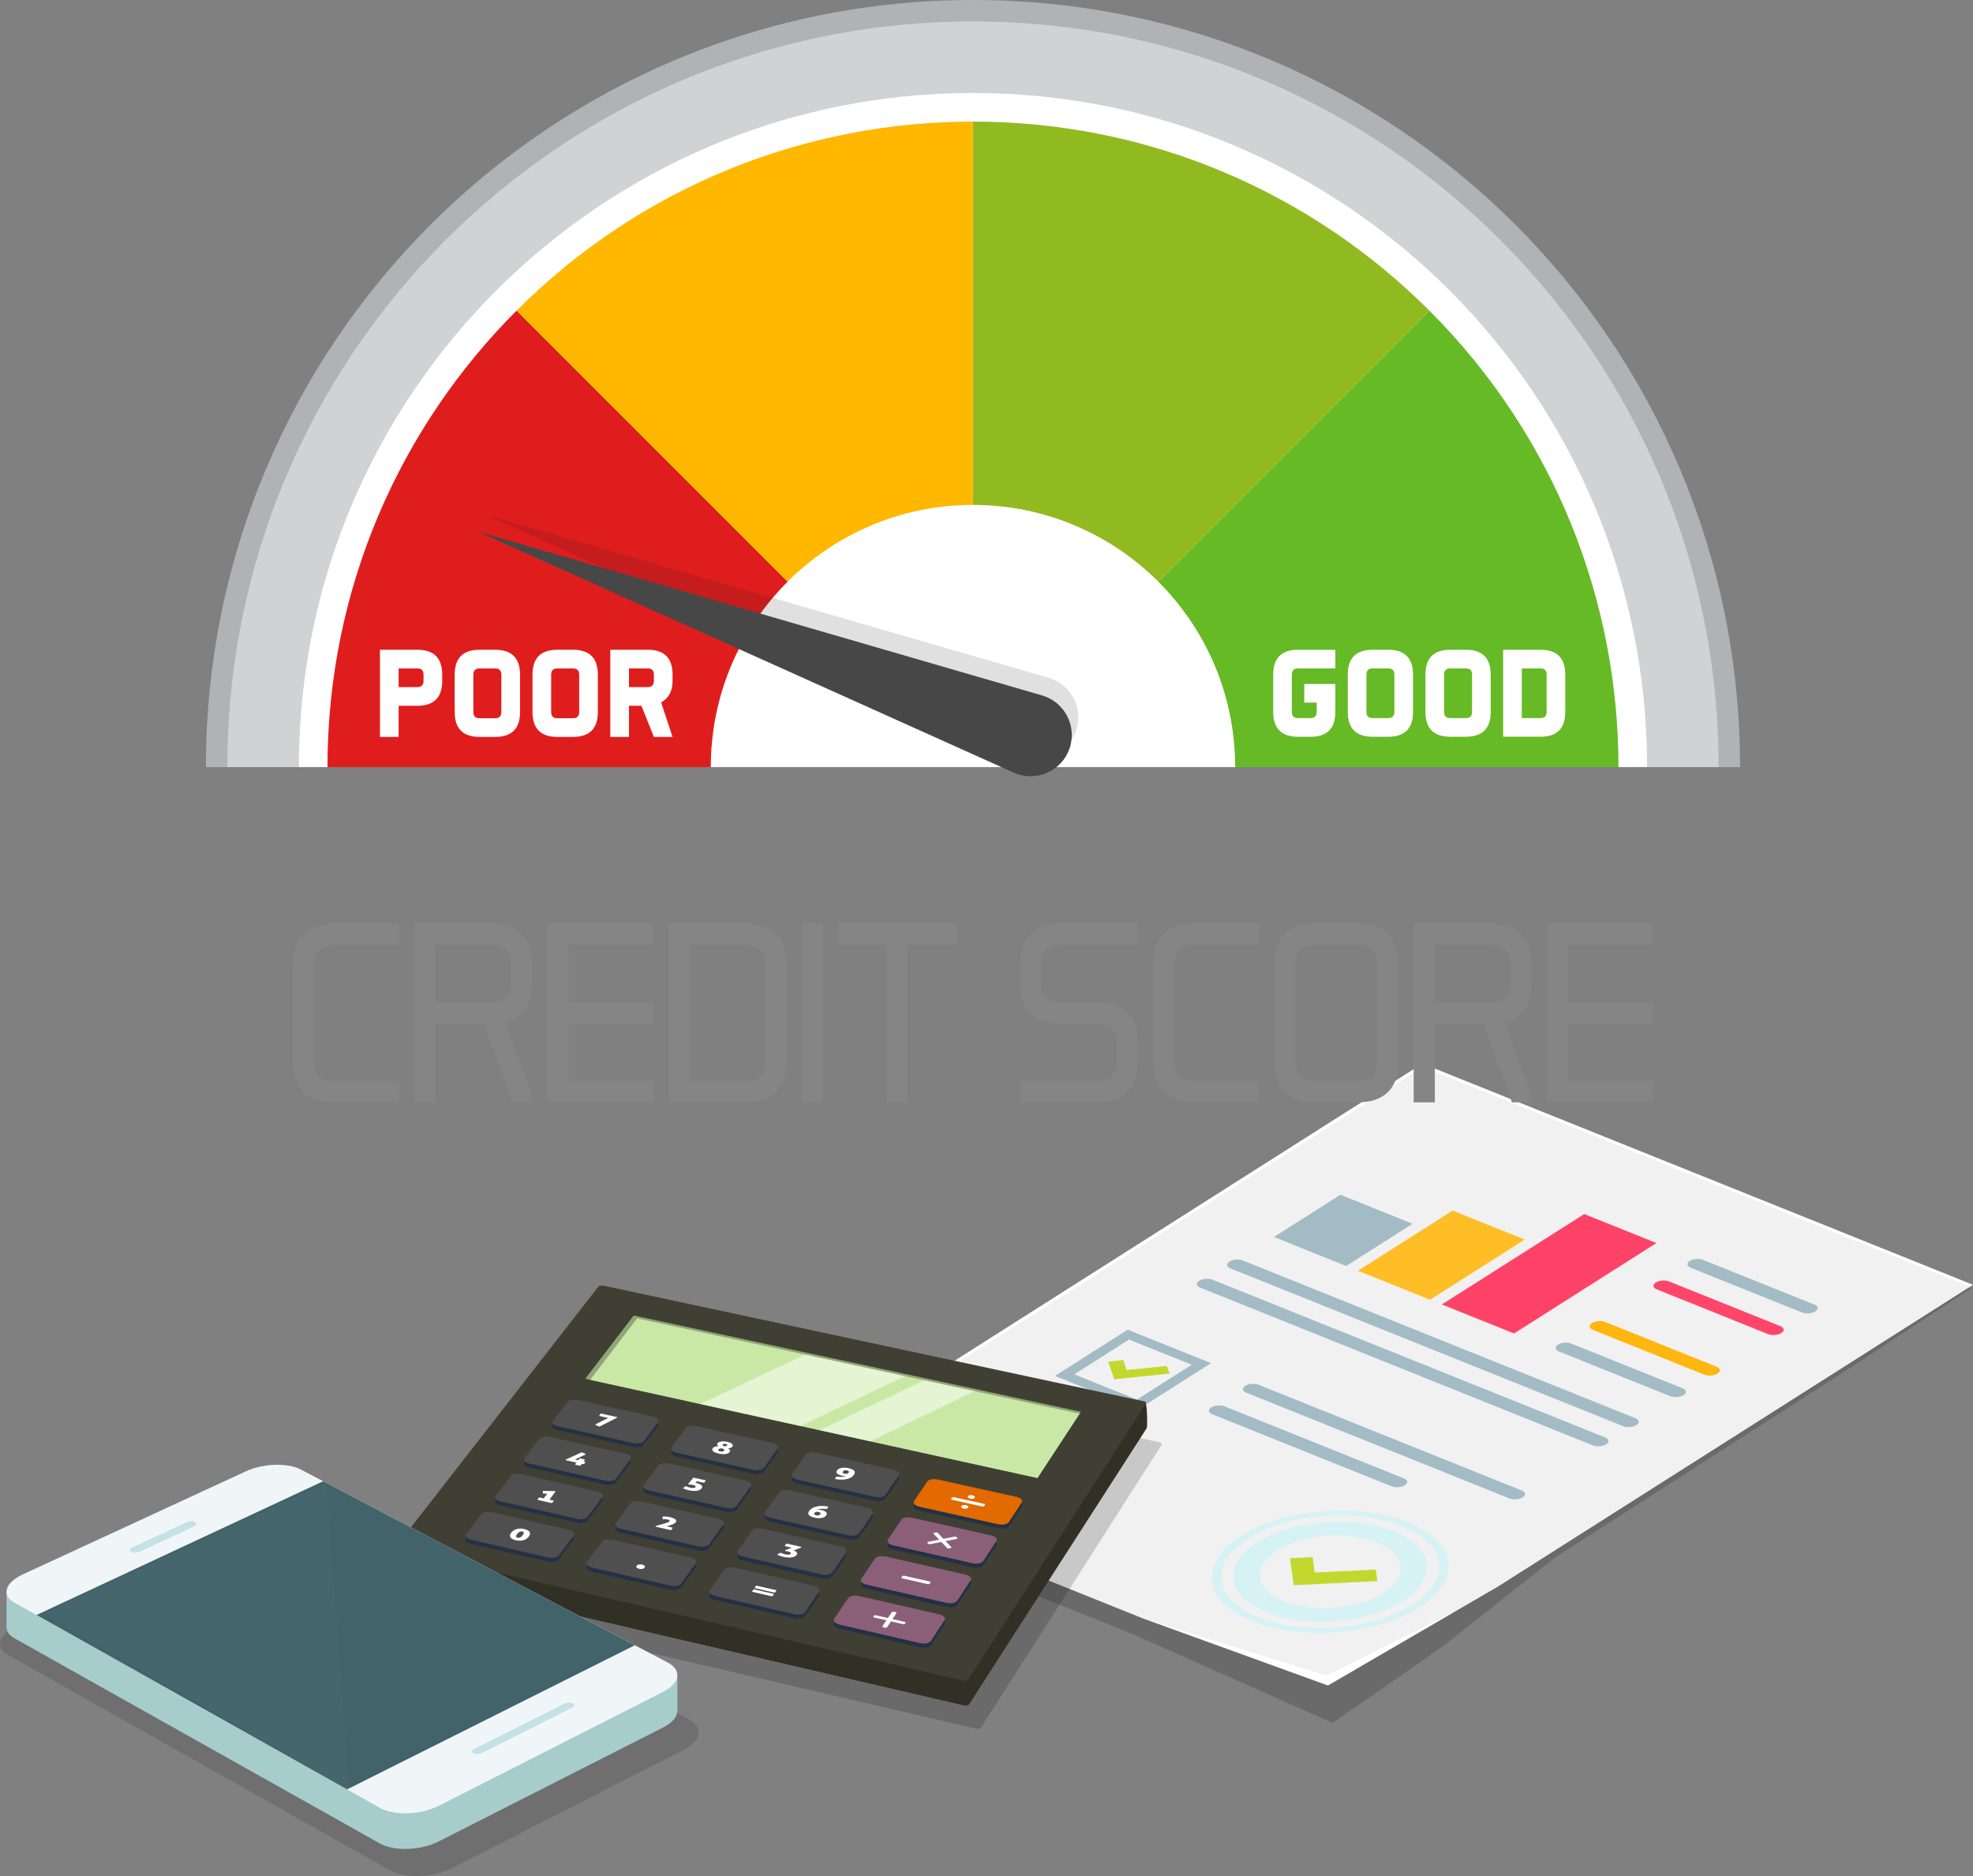 <?xml version="1.0" encoding="utf-8"?>
<!-- Generator: Adobe Illustrator 16.0.0, SVG Export Plug-In . SVG Version: 6.00 Build 0)  -->
<!DOCTYPE svg PUBLIC "-//W3C//DTD SVG 1.1//EN" "http://www.w3.org/Graphics/SVG/1.1/DTD/svg11.dtd">
<svg version="1.1" xmlns="http://www.w3.org/2000/svg" xmlns:xlink="http://www.w3.org/1999/xlink" x="0px" y="0px"
	 width="1171.74px" height="1114.2px" viewBox="0 0 1171.74 1114.2" style="enable-background:new 0 0 1171.74 1114.2;"
	 xml:space="preserve">
<rect x="0" y="0" width="1171.74" height="1114.2" fill="#808080" stroke="none"/>
<g id="Layer_1">
</g>
<g id="Layer_6">
</g>
<g id="Layer_7">
</g>
<g id="Layer_3">
	<g>
		<polygon style="opacity:0.17;" points="791.43,1023.2 671.7,970 455.69,883.22 837.77,640.54 1170.61,765.1 1096.92,813.53 
			923.87,924.7 855.99,978.36 		"/>
		<polygon style="fill:#FFFFFF;" points="788.64,1000.96 678.69,961.09 462.68,874.31 844.76,631.63 1171.74,762.99 889.13,942.49 
					"/>
		<defs>
			<filter id="Adobe_OpacityMaskFilter" filterUnits="userSpaceOnUse" x="464.83" y="633.69" width="704.8" height="361.41">
				<feFlood  style="flood-color:white;flood-opacity:1" result="back"/>
				<feBlend  in="SourceGraphic" in2="back" mode="normal"/>
			</filter>
		</defs>
		<mask maskUnits="userSpaceOnUse" x="464.83" y="633.69" width="704.8" height="361.41" id="SVGID_1_">
			<g style="filter:url(#Adobe_OpacityMaskFilter);">
				<defs>
					<filter id="Adobe_OpacityMaskFilter_1_" filterUnits="userSpaceOnUse" x="464.83" y="633.69" width="704.8" height="361.41">
						<feFlood  style="flood-color:white;flood-opacity:1" result="back"/>
						<feBlend  in="SourceGraphic" in2="back" mode="normal"/>
					</filter>
				</defs>
				<mask maskUnits="userSpaceOnUse" x="464.83" y="633.69" width="704.8" height="361.41" id="SVGID_1_">
					<g style="filter:url(#Adobe_OpacityMaskFilter_1_);">
					</g>
				</mask>
				
					<linearGradient id="SVGID_2_" gradientUnits="userSpaceOnUse" x1="676.911" y1="335.882" x2="980.226" y2="488.927" gradientTransform="matrix(0.773 0.634 -0.634 0.773 365.299 -189.48)">
					<stop  offset="0.36" style="stop-color:#FFFFFF"/>
					<stop  offset="1" style="stop-color:#000000"/>
				</linearGradient>
				<polygon style="mask:url(#SVGID_1_);fill:url(#SVGID_2_);" points="787.61,995.1 677.87,960.81 464.83,875.22 845.11,633.69 
					1169.62,764.06 872.23,952.95 				"/>
			</g>
		</mask>
		
			<linearGradient id="SVGID_3_" gradientUnits="userSpaceOnUse" x1="676.911" y1="335.882" x2="980.226" y2="488.927" gradientTransform="matrix(0.773 0.634 -0.634 0.773 365.299 -189.48)">
			<stop  offset="0.36" style="stop-color:#000000"/>
			<stop  offset="1" style="stop-color:#000000"/>
		</linearGradient>
		<polygon style="opacity:0.03;fill:url(#SVGID_3_);" points="787.61,995.1 677.87,960.81 464.83,875.22 845.11,633.69 
			1169.62,764.06 872.23,952.95 		"/>
		<defs>
			<filter id="Adobe_OpacityMaskFilter_2_" filterUnits="userSpaceOnUse" x="464.83" y="633.69" width="704.8" height="361.41">
				<feFlood  style="flood-color:white;flood-opacity:1" result="back"/>
				<feBlend  in="SourceGraphic" in2="back" mode="normal"/>
			</filter>
		</defs>
		<mask maskUnits="userSpaceOnUse" x="464.83" y="633.69" width="704.8" height="361.41" id="SVGID_4_">
			<g style="filter:url(#Adobe_OpacityMaskFilter_2_);">
				<defs>
					<filter id="Adobe_OpacityMaskFilter_3_" filterUnits="userSpaceOnUse" x="464.83" y="633.69" width="704.8" height="361.41">
						<feFlood  style="flood-color:white;flood-opacity:1" result="back"/>
						<feBlend  in="SourceGraphic" in2="back" mode="normal"/>
					</filter>
				</defs>
				<mask maskUnits="userSpaceOnUse" x="464.83" y="633.69" width="704.8" height="361.41" id="SVGID_4_">
					<g style="filter:url(#Adobe_OpacityMaskFilter_3_);">
					</g>
				</mask>
				
					<linearGradient id="SVGID_5_" gradientUnits="userSpaceOnUse" x1="676.911" y1="335.882" x2="980.226" y2="488.927" gradientTransform="matrix(0.773 0.634 -0.634 0.773 365.299 -189.48)">
					<stop  offset="0.36" style="stop-color:#FFFFFF"/>
					<stop  offset="1" style="stop-color:#000000"/>
				</linearGradient>
				<polygon style="mask:url(#SVGID_4_);fill:url(#SVGID_5_);" points="787.61,995.1 677.87,960.81 464.83,875.22 845.11,633.69 
					1169.62,764.06 872.23,952.95 				"/>
			</g>
		</mask>
		
			<linearGradient id="SVGID_6_" gradientUnits="userSpaceOnUse" x1="676.911" y1="335.882" x2="980.226" y2="488.927" gradientTransform="matrix(0.773 0.634 -0.634 0.773 365.299 -189.48)">
			<stop  offset="0.36" style="stop-color:#000000"/>
			<stop  offset="1" style="stop-color:#000000"/>
		</linearGradient>
		<polygon style="opacity:0.03;fill:url(#SVGID_6_);" points="787.61,995.1 677.87,960.81 464.83,875.22 845.11,633.69 
			1169.62,764.06 872.23,952.95 		"/>
		<path style="fill:#A3BBC4;" d="M826.46,882.67l-106.57-42.81c-2.33-0.93-2.56-2.74-0.53-4.03l0,0c2.03-1.29,5.57-1.58,7.89-0.65
			l106.57,42.81c2.33,0.93,2.56,2.74,0.53,4.03l0,0C832.32,883.31,828.79,883.6,826.46,882.67z"/>
		<path style="fill:#A3BBC4;" d="M896.41,889.85l-156.34-62.81c-2.33-0.93-2.56-2.74-0.53-4.03l0,0c2.03-1.29,5.57-1.58,7.89-0.65
			l156.34,62.81c2.33,0.93,2.56,2.74,0.53,4.03l0,0C902.27,890.49,898.74,890.78,896.41,889.85z"/>
		<g>
			<path style="fill:#A3BBC4;" d="M1070.23,779.45l-66.18-26.58c-2.33-0.93-2.56-2.74-0.53-4.03l0,0c2.03-1.29,5.57-1.58,7.89-0.65
				l66.18,26.58c2.33,0.93,2.56,2.74,0.53,4.03l0,0C1076.09,780.1,1072.55,780.38,1070.23,779.45z"/>
			<path style="fill:#FF4569;" d="M1050.05,792.27l-66.18-26.59c-2.33-0.93-2.56-2.74-0.53-4.03l0,0c2.03-1.29,5.57-1.58,7.89-0.65
				l66.18,26.58c2.33,0.93,2.56,2.74,0.53,4.03l0,0C1055.91,792.91,1052.38,793.2,1050.05,792.27z"/>
		</g>
		<g>
			<path style="fill:#FFB60E;" d="M1012.14,816.34l-66.18-26.59c-2.33-0.93-2.56-2.74-0.53-4.03l0,0c2.03-1.29,5.57-1.58,7.89-0.65
				l66.18,26.59c2.33,0.93,2.56,2.74,0.53,4.03l0,0C1018,816.99,1014.47,817.28,1012.14,816.34z"/>
			<path style="fill:#A3BBC4;" d="M991.96,829.16l-66.18-26.59c-2.33-0.93-2.56-2.74-0.53-4.03l0,0c2.03-1.29,5.57-1.58,7.89-0.65
				l66.18,26.59c2.33,0.93,2.56,2.74,0.53,4.03l0,0C997.82,829.81,994.29,830.1,991.96,829.16z"/>
			<path style="fill:#A3BBC4;" d="M963.96,846.94L730.7,753.23c-2.33-0.93-2.56-2.74-0.53-4.03l0,0c2.03-1.29,5.57-1.58,7.89-0.65
				l233.27,93.71c2.33,0.93,2.56,2.74,0.53,4.03l0,0C969.82,847.59,966.29,847.88,963.96,846.94z"/>
			<path style="fill:#A3BBC4;" d="M945.99,858.36l-233.27-93.71c-2.33-0.93-2.56-2.74-0.53-4.03l0,0c2.03-1.29,5.57-1.58,7.89-0.65
				l233.27,93.71c2.33,0.93,2.56,2.74,0.53,4.03l0,0C951.85,859.01,948.31,859.3,945.99,858.36z"/>
		</g>
		<g>
			<g>
				<path style="fill:#A3BBC4;" d="M675.96,836.9L626.7,817.1l43.06-27.35l49.27,19.79L675.96,836.9z M637.79,816.2l37.43,15.04
					l32.71-20.78l-37.43-15.04L637.79,816.2z"/>
				<polygon style="fill:#C3D82E;" points="661.79,819.03 658.22,808.67 667.04,807.76 669.09,813.7 692.93,811.25 694.45,815.66 
									"/>
			</g>
			<g>
				<path style="fill:#A3BBC4;" d="M675.96,836.9L626.7,817.1l43.06-27.35l49.27,19.79L675.96,836.9z M637.79,816.2l37.43,15.04
					l32.71-20.78l-37.43-15.04L637.79,816.2z"/>
				<polygon style="fill:#C3D82E;" points="661.79,819.03 658.22,808.67 667.04,807.76 669.09,813.7 692.93,811.25 694.45,815.66 
									"/>
			</g>
		</g>
		<g>
			<polygon style="fill:#FFBE26;" points="849.32,771.86 806.45,754.64 862.7,718.91 905.57,736.13 			"/>
			<polygon style="fill:#A3BBC4;" points="799.46,751.83 756.59,734.6 796.06,709.53 838.93,726.76 			"/>
			<polygon style="fill:#FF4267;" points="899.18,791.89 856.31,774.67 940.85,720.98 983.71,738.2 			"/>
		</g>
		<path style="fill:#D6F2F5;" d="M829.12,909.9c-23.27-10.01-59.67-7.61-81.29,5.37c-21.62,12.98-20.29,31.61,2.98,41.62
			c23.27,10.01,59.67,7.6,81.29-5.37C853.73,938.55,852.4,919.92,829.12,909.9z M820.63,946.59c-15.73,9.44-42.21,11.19-59.14,3.91
			c-16.93-7.28-17.9-20.84-2.17-30.28c15.73-9.44,42.21-11.19,59.14-3.91C835.39,923.59,836.36,937.15,820.63,946.59z"/>
		<g>
			<path style="fill:#D6F2F5;" d="M743.73,962.8c-0.55-0.22-1.09-0.44-1.62-0.67c-28.4-12.22-30.04-35.04-3.65-50.88
				c26.53-15.92,70.63-18.95,99.37-6.57c13.76,5.92,21.71,14.47,22.4,24.08c0.69,9.61-5.97,19.13-18.76,26.8
				C815.44,971.18,772.51,974.36,743.73,962.8z M832.55,906.32c-26.51-10.65-66.05-7.72-90.03,6.67
				c-24.31,14.59-22.8,35.61,3.36,46.86c26.47,11.35,67.09,8.61,91.53-6.05c11.77-7.07,17.91-15.83,17.28-24.69
				s-7.96-16.73-20.64-22.18C833.56,906.73,833.06,906.53,832.55,906.32z"/>
		</g>
		<polygon style="fill:#C3D82E;" points="768.29,941.4 766.12,925.36 779.55,924.7 780.79,933.89 817.07,932.1 818,938.94 		"/>
	</g>
</g>
<g id="Layer_10">
	<g>
		<path style="opacity:0.17;" d="M579.29,1026.52l-336.72-78.35c-1.33-0.31-13.03-8.57-12.52-9.24L363.69,788.1
			c0.46-0.6,1.86-0.86,3.13-0.59l321.3,68.92c1.35,0.29,2.12,1.03,1.71,1.67l-107.18,167.74
			C582.22,1026.55,580.7,1026.85,579.29,1026.52z"/>
		<path style="fill:#303024;" d="M572.24,1012.72l-335.61-77.9c-1.31-0.3-1.96-1.08-1.45-1.74l-0.12-14.51l120.67-140.29
			c0.46-0.59,1.85-0.85,3.1-0.58l321.19,54.66c1.33,0.29,1.46,15.06,1.05,15.69l-105.5,164.01
			C575.14,1012.74,573.64,1013.04,572.24,1012.72z"/>
		<g>
			<path style="fill:#403F34;" d="M571.8,997.99l-335.29-77.7c-1.31-0.3-1.96-1.08-1.45-1.74L355.34,764.1
				c0.46-0.59,1.84-0.85,3.1-0.58l320.26,68.53c1.33,0.29,2.09,1.02,1.69,1.64L575.14,997.31
				C574.69,998.01,573.2,998.31,571.8,997.99z"/>
		</g>
		<polygon style="fill:#91A678;" points="616.13,877.74 347.58,818.79 376.36,781.23 641.93,838.41 		"/>
		<polygon style="fill:#CAE8A5;" points="616.13,877.74 350.51,819.43 378.4,782.96 641.17,839.57 		"/>
		<g style="opacity:0.51;">
			<defs>
				<polygon id="SVGID_7_" style="opacity:0.51;" points="616.13,877.74 347.58,818.79 375.51,782.34 641.17,839.57 				"/>
			</defs>
			<clipPath id="SVGID_8_">
				<use xlink:href="#SVGID_7_"  style="overflow:visible;"/>
			</clipPath>
			<polygon style="clip-path:url(#SVGID_8_);fill:#FFFFFF;" points="396.86,884.14 355.44,862.08 503.99,792.41 545.69,813.37 			
				"/>
			<polygon style="clip-path:url(#SVGID_8_);fill:#FFFFFF;" points="447.71,889.12 426.63,877.99 574.51,807.49 595.71,818.06 			
				"/>
		</g>
		<path style="opacity:0.43;fill:#001C5C;" d="M413.05,930.81l-8.57,12.01c-0.93,1.31-3.82,1.88-6.45,1.27l-46.43-10.7
			c-2.6-0.6-3.94-2.14-2.99-3.43l8.76-11.89c0.95-1.28,3.81-1.84,6.4-1.25l46.22,10.56C412.6,927.98,413.97,929.51,413.05,930.81z
			 M426.5,904.31l-45.92-10.38c-2.58-0.58-5.42-0.03-6.35,1.23l-8.62,11.7c-0.94,1.27,0.4,2.79,2.98,3.38l46.13,10.51
			c2.61,0.59,5.47,0.03,6.39-1.25l8.44-11.82C430.47,906.41,429.1,904.9,426.5,904.31z M442.75,881.6l-45.63-10.2
			c-2.56-0.57-5.38-0.03-6.29,1.21l-8.48,11.52c-0.92,1.25,0.41,2.74,2.98,3.32l45.84,10.33c2.59,0.58,5.43,0.03,6.34-1.24
			l8.3-11.63C446.71,883.67,445.34,882.18,442.75,881.6z M337.66,910.85l-45.58-10.42c-2.56-0.58-5.41-0.03-6.38,1.24l-8.99,11.74
			c-0.98,1.28,0.31,2.8,2.87,3.39l45.79,10.55c2.59,0.6,5.47,0.03,6.43-1.26l8.81-11.86C341.56,912.95,340.24,911.44,337.66,910.85z
			 M387.79,843.57l-44.74-9.89c-2.51-0.55-5.29-0.02-6.22,1.18l-8.57,11.2c-0.93,1.22,0.35,2.66,2.87,3.23l44.94,10.01
			c2.54,0.57,5.35,0.03,6.26-1.2l8.4-11.3C391.64,845.57,390.33,844.13,387.79,843.57z M458.75,859.25l-45.34-10.02
			c-2.54-0.56-5.33-0.03-6.24,1.2l-8.35,11.34c-0.91,1.23,0.42,2.7,2.98,3.27l45.55,10.15c2.58,0.57,5.39,0.03,6.28-1.22l8.17-11.45
			C462.69,861.28,461.32,859.82,458.75,859.25z M354.64,888.07l-45.3-10.24c-2.54-0.57-5.37-0.03-6.33,1.22l-8.85,11.56
			c-0.96,1.26,0.32,2.75,2.87,3.33l45.5,10.37c2.58,0.59,5.43,0.03,6.38-1.24l8.67-11.67C358.52,890.14,357.2,888.65,354.64,888.07z
			 M371.35,865.64l-45.02-10.06c-2.52-0.56-5.33-0.03-6.27,1.2l-8.71,11.38c-0.95,1.24,0.34,2.71,2.87,3.28l45.22,10.19
			c2.56,0.58,5.39,0.03,6.32-1.22l8.53-11.48C375.21,867.68,373.89,866.21,371.35,865.64z M483.32,944.14l-46.87-10.71
			c-2.63-0.6-5.5-0.04-6.42,1.26l-8.52,12.04c-0.93,1.31,0.46,2.87,3.1,3.48l47.09,10.85c2.67,0.61,5.56,0.04,6.47-1.29l8.33-12.16
			C487.4,946.3,485.97,944.75,483.32,944.14z M515.15,897.78l-46.26-10.34c-2.59-0.58-5.42-0.03-6.31,1.23l-8.25,11.66
			c-0.9,1.27,0.48,2.78,3.09,3.36l46.48,10.47c2.63,0.59,5.48,0.03,6.36-1.25l8.06-11.78C519.19,899.87,517.77,898.37,515.15,897.78
			z M530.68,875.15l-45.97-10.16c-2.58-0.57-5.38-0.03-6.25,1.21l-8.12,11.48c-0.88,1.25,0.5,2.73,3.09,3.31l46.18,10.29
			c2.61,0.58,5.43,0.03,6.3-1.23l7.93-11.59C534.7,877.21,533.29,875.73,530.68,875.15z M499.36,920.78l-46.56-10.52
			c-2.61-0.59-5.46-0.03-6.36,1.25l-8.38,11.85c-0.91,1.29,0.47,2.82,3.1,3.42l46.78,10.66c2.65,0.6,5.52,0.04,6.41-1.27l8.19-11.97
			C503.42,922.9,502,921.37,499.36,920.78z M603.59,891.27l-46.6-10.3c-2.61-0.58-5.42-0.03-6.27,1.23l-7.88,11.62
			c-0.86,1.27,0.57,2.77,3.2,3.35l46.82,10.43c2.65,0.59,5.48,0.03,6.32-1.25l7.69-11.74C607.69,893.35,606.22,891.85,603.59,891.27
			z M588.53,914.18l-46.91-10.48c-2.63-0.59-5.46-0.03-6.33,1.24l-8.01,11.81c-0.87,1.29,0.56,2.81,3.2,3.41l47.13,10.62
			c2.67,0.6,5.52,0.03,6.37-1.26l7.81-11.93C592.65,916.3,591.18,914.78,588.53,914.18z M573.22,937.47l-47.21-10.67
			c-2.65-0.6-5.5-0.03-6.38,1.26l-8.13,12c-0.89,1.31,0.55,2.86,3.21,3.47l47.44,10.81c2.69,0.61,5.57,0.04,6.43-1.28l7.94-12.12
			C577.37,939.62,575.9,938.07,573.22,937.47z M557.67,961.14l-47.53-10.86c-2.67-0.61-5.55-0.04-6.44,1.28l-8.27,12.2
			c-0.9,1.33,0.54,2.91,3.22,3.52l47.75,11c2.7,0.62,5.61,0.04,6.49-1.3l8.07-12.32C561.84,963.33,560.36,961.75,557.67,961.14z"/>
		<g>
			<path style="fill:#4F4F4F;" d="M458.8,856.97l-45.31-10c-2.54-0.56-5.33-0.03-6.23,1.2l-8.34,11.32
				c-0.91,1.23,0.42,2.69,2.97,3.26l45.51,10.13c2.58,0.57,5.39,0.03,6.28-1.22l8.17-11.43
				C462.73,858.99,461.36,857.53,458.8,856.97z"/>
			<path style="fill:#4F4F4F;" d="M515.15,895.43l-46.22-10.32c-2.59-0.58-5.41-0.03-6.3,1.23l-8.24,11.64
				c-0.9,1.27,0.48,2.77,3.09,3.36l46.44,10.45c2.63,0.59,5.47,0.03,6.35-1.25l8.06-11.76
				C519.18,897.52,517.76,896.01,515.15,895.43z"/>
			<path style="fill:#4F4F4F;" d="M499.37,918.38l-46.52-10.5c-2.61-0.59-5.46-0.03-6.36,1.25l-8.37,11.83
				c-0.91,1.29,0.47,2.82,3.09,3.41l46.74,10.64c2.65,0.6,5.51,0.04,6.41-1.27l8.19-11.95
				C503.43,920.51,502.01,918.98,499.37,918.38z"/>
			<path style="fill:#4F4F4F;" d="M530.67,872.84l-45.93-10.14c-2.58-0.57-5.37-0.03-6.25,1.21l-8.11,11.46
				c-0.88,1.25,0.5,2.73,3.08,3.3l46.14,10.27c2.61,0.58,5.43,0.03,6.29-1.23l7.93-11.57C534.68,874.89,533.27,873.41,530.67,872.84
				z"/>
			<path style="fill:#4F4F4F;" d="M442.81,879.28l-45.59-10.18c-2.56-0.57-5.37-0.03-6.29,1.21l-8.47,11.5
				c-0.92,1.25,0.41,2.74,2.98,3.32l45.8,10.31c2.59,0.58,5.43,0.03,6.33-1.23l8.29-11.61
				C446.76,881.34,445.39,879.85,442.81,879.28z"/>
			<path style="fill:#4F4F4F;" d="M371.46,863.35l-44.98-10.04c-2.52-0.56-5.33-0.03-6.27,1.2l-8.7,11.36
				c-0.95,1.24,0.34,2.7,2.87,3.27l45.18,10.17c2.56,0.58,5.38,0.03,6.31-1.22l8.53-11.46
				C375.33,865.38,374.01,863.92,371.46,863.35z"/>
			<path style="fill:#4F4F4F;" d="M354.77,885.73l-45.26-10.22c-2.54-0.57-5.37-0.03-6.32,1.22l-8.84,11.54
				c-0.96,1.26,0.32,2.75,2.87,3.33l45.46,10.35c2.57,0.59,5.43,0.03,6.37-1.24l8.66-11.65
				C358.65,887.8,357.33,886.31,354.77,885.73z"/>
			<path style="fill:#4F4F4F;" d="M387.9,841.31l-44.7-9.87c-2.51-0.55-5.29-0.02-6.21,1.18l-8.57,11.18
				c-0.93,1.22,0.35,2.66,2.87,3.22l44.9,9.99c2.54,0.57,5.34,0.03,6.26-1.2l8.39-11.29C391.74,843.31,390.43,841.87,387.9,841.31z"
				/>
			<path style="fill:#4F4F4F;" d="M426.57,901.95l-45.89-10.36c-2.57-0.58-5.41-0.03-6.34,1.23l-8.61,11.68
				c-0.94,1.27,0.4,2.78,2.98,3.37l46.1,10.49c2.61,0.59,5.47,0.03,6.39-1.25l8.43-11.8C430.54,904.04,429.17,902.53,426.57,901.95z
				"/>
		</g>
		<path style="fill:#8C5F79;" d="M557.64,958.66l-47.49-10.84c-2.66-0.61-5.54-0.04-6.43,1.28l-8.26,12.18
			c-0.9,1.33,0.54,2.9,3.21,3.52l47.71,10.98c2.7,0.62,5.6,0.04,6.48-1.3l8.07-12.3C561.8,960.84,560.33,959.27,557.64,958.66z"/>
		<path style="fill:#4F4F4F;" d="M410.07,924.98l-46.18-10.54c-2.59-0.59-5.45-0.03-6.4,1.25l-8.75,11.87
			c-0.95,1.29,0.38,2.83,2.98,3.43l46.39,10.68c2.63,0.6,5.51,0.04,6.45-1.27l8.57-11.99C414.06,927.11,412.69,925.57,410.07,924.98
			z"/>
		<path style="fill:#4F4F4F;" d="M337.81,908.48l-45.55-10.4c-2.55-0.58-5.41-0.03-6.38,1.23l-8.98,11.72
			c-0.98,1.28,0.31,2.79,2.87,3.38l45.75,10.53c2.59,0.6,5.47,0.03,6.43-1.25l8.8-11.84C341.71,910.58,340.39,909.07,337.81,908.48z
			"/>
		<path style="fill:#4F4F4F;" d="M483.34,941.71l-46.83-10.69c-2.63-0.6-5.5-0.03-6.42,1.26l-8.51,12.02
			c-0.93,1.31,0.46,2.86,3.1,3.47l47.04,10.83c2.66,0.61,5.56,0.04,6.46-1.29l8.32-12.14C487.42,943.87,486,942.31,483.34,941.71z"
			/>
		<path style="fill:#E26A00;" d="M603.52,888.91l-46.56-10.28c-2.61-0.58-5.42-0.03-6.26,1.22l-7.87,11.6
			c-0.86,1.26,0.57,2.76,3.2,3.35l46.78,10.41c2.65,0.59,5.47,0.03,6.31-1.24l7.68-11.72C607.62,890.99,606.15,889.49,603.52,888.91
			z"/>
		<path style="fill:#8C5F79;" d="M588.47,911.79l-46.86-10.46c-2.63-0.59-5.46-0.03-6.32,1.24l-8,11.79
			c-0.87,1.28,0.56,2.81,3.2,3.4l47.08,10.6c2.67,0.6,5.52,0.03,6.37-1.26l7.81-11.91C592.59,913.9,591.12,912.38,588.47,911.79z"/>
		<path style="fill:#8C5F79;" d="M573.18,935.03L526,924.38c-2.65-0.6-5.5-0.03-6.38,1.26l-8.13,11.98
			c-0.88,1.31,0.55,2.85,3.21,3.46l47.4,10.79c2.68,0.61,5.56,0.04,6.42-1.28l7.94-12.1C577.32,937.18,575.85,935.64,573.18,935.03z
			"/>
		<g>
			<path style="fill:#FFFFFF;" d="M322.58,886.99c-0.06-0.11-0.1-0.24-0.14-0.37s-0.06-0.28-0.08-0.42
				c-0.02-0.14-0.02-0.28-0.01-0.42c0.01-0.14,0.04-0.27,0.08-0.38l6.71,0.1l0.85,0.19l-3.7,4.91l2.54,0.58
				c-0.07,0.28-0.19,0.53-0.37,0.76c-0.18,0.24-0.43,0.47-0.74,0.7l-8.48-1.93c0.07-0.28,0.2-0.54,0.38-0.78
				c0.17-0.23,0.41-0.45,0.72-0.68l2.57,0.58l2.09-2.77L322.58,886.99z"/>
		</g>
		<g>
			<path style="fill:#FFFFFF;" d="M311.36,908.02c0.89,0.2,1.59,0.46,2.12,0.79s0.88,0.68,1.08,1.08c0.2,0.4,0.24,0.82,0.14,1.28
				c-0.11,0.46-0.34,0.92-0.7,1.4s-0.8,0.89-1.31,1.24c-0.52,0.36-1.1,0.63-1.75,0.83c-0.65,0.2-1.37,0.31-2.16,0.32
				c-0.79,0.02-1.63-0.08-2.52-0.28c-0.89-0.2-1.6-0.47-2.12-0.78c-0.52-0.32-0.88-0.67-1.08-1.07c-0.19-0.39-0.24-0.81-0.14-1.26
				c0.1-0.45,0.33-0.91,0.69-1.39c0.36-0.47,0.8-0.89,1.32-1.25c0.52-0.36,1.11-0.64,1.76-0.84c0.65-0.2,1.37-0.31,2.16-0.33
				C309.61,907.72,310.45,907.81,311.36,908.02z M310.19,909.5c-0.53-0.12-1.06-0.06-1.58,0.18c-0.53,0.24-1.02,0.67-1.49,1.29
				c-0.46,0.61-0.66,1.11-0.6,1.49c0.06,0.38,0.35,0.63,0.87,0.75c0.51,0.12,1.02,0.05,1.55-0.19c0.53-0.24,1.02-0.67,1.48-1.29
				c0.47-0.62,0.67-1.12,0.61-1.5C310.98,909.86,310.69,909.61,310.19,909.5z"/>
		</g>
		<g>
			<path style="fill:#FFFFFF;" d="M347.67,868.12c-0.07,0.28-0.19,0.53-0.36,0.75c-0.17,0.22-0.41,0.45-0.71,0.67l-1.04-0.23
				l-0.85,1.13c-0.3-0.03-0.59-0.07-0.87-0.12c-0.28-0.05-0.54-0.1-0.79-0.16c-0.26-0.06-0.52-0.12-0.79-0.19
				c-0.26-0.07-0.53-0.15-0.79-0.25l0.86-1.13l-6.26-1.41l-0.12-0.36l9.46-4.33c0.49,0.15,0.95,0.31,1.38,0.5
				c0.43,0.19,0.81,0.42,1.14,0.7l-6.48,3.04l1.95,0.44l0.81-1.07c0.31,0.03,0.61,0.07,0.88,0.13c0.28,0.05,0.54,0.11,0.81,0.16
				c0.25,0.06,0.5,0.12,0.77,0.19c0.26,0.07,0.52,0.15,0.77,0.25l-0.81,1.08L347.67,868.12z"/>
		</g>
		<g>
			<path style="fill:#FFFFFF;" d="M419.09,879.13c-0.08,0.3-0.19,0.55-0.33,0.75c-0.16,0.23-0.4,0.46-0.72,0.71l-4.21-0.94l-0.77,1
				c0.13,0.01,0.25,0.03,0.35,0.06c0.11,0.02,0.23,0.05,0.38,0.08c0.65,0.15,1.22,0.33,1.7,0.54c0.48,0.21,0.85,0.45,1.11,0.71
				c0.26,0.26,0.4,0.55,0.43,0.85c0.03,0.31-0.08,0.63-0.33,0.96c-0.29,0.4-0.69,0.72-1.19,0.97c-0.5,0.24-1.09,0.41-1.77,0.5
				c-0.68,0.09-1.43,0.1-2.25,0.04c-0.82-0.06-1.69-0.2-2.61-0.4c-0.17-0.04-0.38-0.09-0.64-0.17c-0.25-0.07-0.53-0.15-0.83-0.25
				c-0.3-0.09-0.61-0.2-0.94-0.32c-0.32-0.12-0.63-0.25-0.92-0.38c0.1-0.12,0.23-0.24,0.39-0.36c0.16-0.12,0.32-0.23,0.49-0.34
				c0.17-0.11,0.34-0.21,0.51-0.3s0.33-0.18,0.49-0.25c0.45,0.21,0.87,0.38,1.26,0.53c0.39,0.14,0.79,0.26,1.18,0.35
				c0.48,0.11,0.9,0.17,1.27,0.2c0.37,0.02,0.69,0.02,0.94-0.02c0.26-0.04,0.47-0.1,0.63-0.19c0.16-0.09,0.29-0.19,0.37-0.31
				c0.18-0.25,0.14-0.48-0.11-0.71c-0.25-0.23-0.77-0.43-1.55-0.61c-0.32-0.07-0.68-0.13-1.07-0.18c-0.39-0.05-0.82-0.07-1.28-0.07
				l-0.4-0.28l3.11-3.79L419.09,879.13z"/>
		</g>
		<g>
			<path style="fill:#FFFFFF;" d="M491.68,894.66c0.07,0.08,0.11,0.19,0.11,0.35c0,0.16-0.06,0.33-0.2,0.52
				c-0.11,0.16-0.23,0.29-0.35,0.41c-0.13,0.12-0.25,0.21-0.37,0.27c-0.54-0.1-1.07-0.16-1.6-0.19s-1.03-0.03-1.5,0.01
				c-0.48,0.04-0.92,0.11-1.32,0.2c-0.4,0.1-0.75,0.23-1.04,0.4l0.05,0.03c0.21-0.06,0.54-0.08,1-0.07
				c0.45,0.01,0.96,0.08,1.53,0.21c0.58,0.13,1.09,0.29,1.54,0.49c0.45,0.2,0.8,0.43,1.06,0.7c0.26,0.27,0.4,0.57,0.43,0.9
				c0.03,0.33-0.1,0.7-0.38,1.1c-0.28,0.4-0.66,0.72-1.14,0.97c-0.48,0.25-1.03,0.42-1.64,0.52c-0.61,0.1-1.26,0.14-1.96,0.1
				s-1.39-0.13-2.09-0.29c-1.7-0.38-2.83-0.91-3.39-1.58c-0.56-0.67-0.51-1.49,0.16-2.44c0.38-0.55,0.91-1.04,1.57-1.47
				s1.45-0.77,2.39-1.03c0.93-0.25,2-0.4,3.2-0.43C488.92,894.3,490.24,894.41,491.68,894.66z M486.17,897.9
				c-0.51-0.12-0.99-0.13-1.42-0.04c-0.44,0.09-0.77,0.29-0.99,0.61c-0.24,0.35-0.27,0.64-0.08,0.89s0.52,0.42,1.01,0.53
				s0.96,0.12,1.41,0.03c0.45-0.09,0.8-0.3,1.03-0.64c0.25-0.35,0.27-0.65,0.06-0.88C486.99,898.17,486.65,898,486.17,897.9z"/>
		</g>
		<g>
			<path style="fill:#FFFFFF;" d="M389.32,906.63l-0.03-0.34l5.25-1.5c0.91-0.27,1.62-0.51,2.12-0.72s0.84-0.43,1-0.65
				c0.15-0.2,0.12-0.4-0.1-0.59c-0.21-0.19-0.59-0.34-1.12-0.46c-0.51-0.12-1.01-0.18-1.52-0.19c-0.51-0.01-0.97-0.01-1.39,0.01
				c-0.05-0.28-0.06-0.55-0.05-0.83c0.01-0.27,0.1-0.54,0.25-0.79c0.55-0.02,1.18,0,1.9,0.05c0.72,0.06,1.5,0.18,2.33,0.37
				c0.68,0.15,1.29,0.34,1.81,0.55c0.52,0.21,0.94,0.44,1.25,0.7c0.31,0.26,0.5,0.54,0.56,0.83c0.06,0.3-0.02,0.61-0.27,0.95
				c-0.17,0.24-0.39,0.45-0.67,0.63c-0.27,0.18-0.57,0.35-0.9,0.5c-0.33,0.15-0.67,0.28-1.03,0.4s-0.71,0.23-1.05,0.34l-1.72,0.53
				l3.52,0.8c-0.08,0.3-0.19,0.56-0.34,0.76c-0.17,0.23-0.41,0.47-0.73,0.72L389.32,906.63z"/>
		</g>
		<g>
			<path style="fill:#FFFFFF;" d="M466.11,918.18c0.06-0.29,0.17-0.55,0.35-0.8c0.17-0.24,0.4-0.47,0.71-0.71l8.6,1.95l0.17,0.36
				l-4.59,1.79c0.92,0.31,1.53,0.69,1.85,1.14c0.31,0.45,0.29,0.94-0.07,1.46c-0.29,0.41-0.7,0.75-1.22,1
				c-0.53,0.25-1.14,0.42-1.83,0.52c-0.69,0.1-1.43,0.12-2.24,0.06c-0.8-0.05-1.62-0.18-2.45-0.36c-0.38-0.09-0.73-0.17-1.05-0.25
				c-0.32-0.08-0.63-0.18-0.92-0.28c-0.3-0.1-0.59-0.21-0.88-0.33c-0.29-0.12-0.59-0.25-0.9-0.41c0.2-0.24,0.47-0.47,0.82-0.68
				s0.71-0.4,1.08-0.54c0.46,0.2,0.9,0.39,1.34,0.55c0.44,0.16,0.92,0.31,1.45,0.43c0.8,0.18,1.49,0.25,2.07,0.19
				c0.58-0.05,0.98-0.24,1.21-0.57c0.1-0.14,0.12-0.28,0.07-0.41c-0.05-0.13-0.15-0.26-0.3-0.38c-0.15-0.12-0.35-0.22-0.58-0.32
				c-0.23-0.1-0.49-0.17-0.78-0.24c-0.22-0.05-0.45-0.1-0.69-0.14c-0.24-0.04-0.54-0.08-0.88-0.11l-0.22-0.43l3.98-1.56
				L466.11,918.18z"/>
		</g>
		<g>
			<path style="fill:#FFFFFF;" d="M448.19,943.1c0.04-0.15,0.08-0.28,0.12-0.4c0.04-0.12,0.11-0.24,0.19-0.36
				c0.08-0.12,0.18-0.23,0.3-0.34c0.12-0.11,0.25-0.23,0.4-0.35l11.86,2.72c-0.02,0.15-0.05,0.29-0.1,0.41
				c-0.05,0.12-0.11,0.24-0.19,0.36s-0.18,0.23-0.3,0.34c-0.12,0.11-0.26,0.22-0.43,0.34L448.19,943.1z M446.67,945.28
				c0.04-0.15,0.08-0.28,0.12-0.4c0.04-0.12,0.11-0.24,0.19-0.36c0.08-0.12,0.18-0.23,0.3-0.34s0.25-0.23,0.4-0.35l11.87,2.72
				c-0.02,0.15-0.05,0.29-0.1,0.41c-0.04,0.12-0.11,0.24-0.19,0.36c-0.08,0.12-0.18,0.23-0.3,0.34c-0.12,0.11-0.26,0.22-0.43,0.34
				L446.67,945.28z"/>
		</g>
		<g>
			<path style="fill:#FFFFFF;" d="M434.98,859.07c-0.21,0.29-0.53,0.52-0.97,0.69c-0.44,0.18-0.97,0.29-1.6,0.34
				c0.49,0.29,0.84,0.63,1.05,1.02c0.21,0.38,0.16,0.78-0.15,1.21c-0.26,0.36-0.62,0.63-1.09,0.82c-0.47,0.19-1,0.31-1.59,0.37
				s-1.22,0.06-1.88,0c-0.66-0.06-1.3-0.16-1.94-0.3c-0.63-0.14-1.22-0.32-1.77-0.53c-0.55-0.21-0.99-0.45-1.34-0.72
				c-0.35-0.27-0.58-0.56-0.68-0.87c-0.1-0.31-0.02-0.65,0.24-1.01c0.31-0.42,0.77-0.73,1.39-0.92c0.62-0.2,1.28-0.31,2-0.34
				c-0.39-0.28-0.63-0.57-0.72-0.86c-0.08-0.29-0.02-0.58,0.18-0.87c0.2-0.27,0.5-0.5,0.89-0.67c0.4-0.17,0.85-0.3,1.36-0.37
				s1.07-0.1,1.68-0.07c0.61,0.03,1.22,0.12,1.84,0.25c0.63,0.14,1.19,0.32,1.67,0.52s0.86,0.44,1.13,0.69
				c0.28,0.25,0.45,0.51,0.51,0.79C435.25,858.52,435.18,858.79,434.98,859.07z M430.05,861.53c0.18-0.24,0.16-0.48-0.05-0.72
				c-0.21-0.24-0.54-0.46-0.98-0.65c-0.56-0.03-1.06,0-1.49,0.1s-0.73,0.27-0.91,0.51c-0.16,0.22-0.15,0.44,0.03,0.65
				c0.18,0.21,0.55,0.38,1.11,0.5c0.58,0.13,1.07,0.15,1.46,0.07C429.61,861.9,429.88,861.75,430.05,861.53z M429.24,857.79
				c-0.14,0.2-0.14,0.39,0,0.58c0.14,0.19,0.38,0.36,0.72,0.52c0.46,0.02,0.86-0.01,1.19-0.09c0.33-0.08,0.58-0.22,0.72-0.43
				c0.12-0.16,0.11-0.32-0.03-0.49c-0.13-0.17-0.42-0.3-0.85-0.39c-0.44-0.1-0.81-0.11-1.12-0.04
				C429.57,857.51,429.36,857.63,429.24,857.79z"/>
		</g>
		<g>
			<path style="fill:#FFFFFF;" d="M496.11,878.38c-0.07-0.08-0.11-0.19-0.11-0.34c0-0.15,0.06-0.32,0.19-0.51
				c0.11-0.15,0.22-0.29,0.35-0.4c0.13-0.11,0.25-0.2,0.37-0.26c0.54,0.1,1.06,0.16,1.58,0.19c0.52,0.03,1.02,0.03,1.49,0
				c0.47-0.03,0.91-0.1,1.31-0.2c0.4-0.1,0.75-0.23,1.04-0.4l-0.05-0.03c-0.21,0.06-0.54,0.08-0.99,0.07
				c-0.45-0.01-0.95-0.08-1.52-0.2c-0.58-0.13-1.09-0.29-1.53-0.48c-0.44-0.2-0.79-0.42-1.05-0.69c-0.26-0.26-0.4-0.56-0.43-0.88
				c-0.03-0.33,0.1-0.68,0.37-1.08c0.27-0.39,0.65-0.71,1.13-0.95c0.48-0.24,1.02-0.41,1.62-0.51c0.6-0.1,1.25-0.13,1.93-0.1
				c0.69,0.03,1.38,0.13,2.08,0.28c1.69,0.37,2.81,0.89,3.37,1.55c0.56,0.66,0.52,1.46-0.14,2.4c-0.38,0.54-0.89,1.03-1.55,1.46
				c-0.65,0.43-1.44,0.77-2.36,1.01c-0.92,0.25-1.98,0.39-3.17,0.42C498.86,878.74,497.55,878.63,496.11,878.38z M501.57,875.19
				c0.51,0.11,0.98,0.12,1.41,0.03c0.43-0.09,0.76-0.29,0.97-0.6c0.24-0.34,0.26-0.63,0.08-0.88c-0.19-0.24-0.52-0.42-1-0.52
				c-0.48-0.11-0.95-0.12-1.39-0.03c-0.45,0.09-0.79,0.3-1.02,0.63c-0.24,0.35-0.26,0.64-0.06,0.86
				C500.76,874.92,501.1,875.08,501.57,875.19z"/>
		</g>
		<g>
			<path style="fill:#FFFFFF;" d="M355.86,840.87c0.03-0.15,0.09-0.28,0.15-0.42c0.07-0.13,0.14-0.25,0.22-0.36
				c0.15-0.2,0.38-0.41,0.7-0.65l9.5,2.1l0.1,0.32l-10.55,5.36c-0.5-0.18-0.95-0.37-1.35-0.55c-0.4-0.18-0.8-0.42-1.19-0.71
				l7.76-3.92L355.86,840.87z"/>
		</g>
		<g>
			<g>
				<path style="fill:#FFFFFF;" d="M535.53,936.36c0.16-0.24,0.51-0.46,1.07-0.68l15.86,3.59c0.1,0.19,0.14,0.36,0.11,0.51
					c-0.03,0.14-0.08,0.27-0.16,0.39c-0.08,0.12-0.19,0.24-0.34,0.36c-0.15,0.12-0.37,0.23-0.67,0.33l-15.87-3.6
					C535.38,936.9,535.38,936.6,535.53,936.36z"/>
			</g>
			<g>
				<path style="fill:#FFFFFF;" d="M565.02,889.69c0.16-0.23,0.54-0.44,1.14-0.64l18.61,4.12c0.14,0.19,0.2,0.36,0.19,0.5
					c-0.02,0.14-0.06,0.27-0.14,0.39c-0.08,0.12-0.19,0.23-0.35,0.35c-0.16,0.11-0.4,0.22-0.73,0.31l-18.62-4.13
					C564.9,890.22,564.87,889.92,565.02,889.69z"/>
			</g>
			<path style="fill:#FFFFFF;" d="M561.56,915.21l3.56,3.73c-0.28,0.29-0.61,0.47-0.98,0.55c-0.37,0.07-0.88,0.06-1.53-0.05
				l-3.55-3.73l-6.95,1.37c-0.61-0.18-1-0.36-1.19-0.56c-0.19-0.2-0.22-0.46-0.09-0.79l6.95-1.37l-3.54-3.72
				c0.13-0.15,0.28-0.27,0.46-0.34s0.36-0.13,0.55-0.17c0.19-0.04,0.4-0.06,0.63-0.07c0.24-0.01,0.52,0.02,0.86,0.08l3.54,3.72
				l6.94-1.37c0.32,0.08,0.57,0.17,0.74,0.27c0.17,0.1,0.29,0.2,0.39,0.3c0.1,0.1,0.17,0.21,0.22,0.34
				c0.05,0.13,0.03,0.27-0.06,0.44L561.56,915.21z"/>
			<path style="fill:#FFFFFF;" d="M529.16,962.86l-2.49,3.73c-0.64,0.08-1.16,0.07-1.57-0.02c-0.4-0.09-0.78-0.29-1.16-0.61
				l2.49-3.73l-7.52-1.72c-0.23-0.34-0.28-0.61-0.15-0.8c0.14-0.2,0.48-0.38,1.05-0.54l7.51,1.72l2.48-3.71
				c0.32-0.05,0.61-0.07,0.86-0.05c0.25,0.02,0.48,0.05,0.68,0.1c0.2,0.05,0.41,0.11,0.61,0.19c0.2,0.08,0.39,0.21,0.57,0.38
				l-2.48,3.72l7.53,1.73c0.14,0.18,0.21,0.33,0.2,0.45c-0.01,0.13-0.04,0.24-0.11,0.34s-0.17,0.2-0.31,0.3
				c-0.14,0.1-0.37,0.18-0.67,0.26L529.16,962.86z"/>
			<g>
				<g>
					<path style="fill:#FFFFFF;" d="M378.07,929.86c0.53-0.73,1.89-1.01,3.28-0.69c1.39,0.32,1.97,1.05,1.44,1.78
						c-0.51,0.71-1.81,1.03-3.28,0.7C378.13,931.32,377.56,930.57,378.07,929.86z"/>
				</g>
			</g>
			<g>
				<g>
					<path style="fill:#FFFFFF;" d="M574.9,888.55c0.39-0.59,1.5-0.82,2.66-0.56c1.16,0.26,1.68,0.85,1.29,1.44
						c-0.38,0.57-1.43,0.84-2.66,0.56C575.02,889.73,574.51,889.12,574.9,888.55z"/>
				</g>
			</g>
			<g>
				<g>
					<path style="fill:#FFFFFF;" d="M570.97,894.42c0.39-0.59,1.5-0.82,2.67-0.56c1.16,0.26,1.68,0.85,1.29,1.44
						c-0.38,0.58-1.44,0.84-2.67,0.57C571.1,895.6,570.59,895,570.97,894.42z"/>
				</g>
			</g>
		</g>
	</g>
</g>
<g id="Layer_9">
</g>
<g id="Layer_8">
</g>
<g id="Layer_2">
</g>
<g id="Layer_4">
</g>
<g id="Layer_5">
	<g>
		<g>
			<polygon style="fill:#A7CCCC;" points="3.86,966.65 3.86,945.29 25.47,955.97 			"/>
			<polygon style="fill:#A7CCCC;" points="402.28,1015.94 402.28,995.64 385.87,1007.03 392.86,1023.5 			"/>
		</g>
		<g>
			<path style="opacity:0.13;" d="M406.31,1039.04L268.1,1109.6c-11.11,5.67-27.49,6.17-36.46,1.12L4.8,982.89
				c-8.09-4.56-5.72-12.33,5.24-17.4l137.44-63.56c10.47-4.84,25.58-5.27,33.77-0.96l227.73,119.94
				C417.92,1025.61,416.75,1033.71,406.31,1039.04z"/>
			<path style="fill:#A7CCCC;" d="M393.84,1025.87l-133.33,67.71c-10.7,5.44-26.42,5.95-34.99,1.14L8.45,972.82
				c-7.75-4.35-5.44-11.82,5.12-16.7l132.61-61.27c10.11-4.67,24.66-5.11,32.51-0.98L396.6,1008.5
				C405.13,1012.99,403.92,1020.75,393.84,1025.87z"/>
			<path style="fill:#F0F6F7;" d="M393.84,1004.71l-133.33,67.72c-10.7,5.44-26.42,5.95-34.99,1.14L8.45,951.66
				c-7.75-4.35-5.44-11.82,5.12-16.7l132.61-61.27c10.11-4.67,24.66-5.11,32.51-0.98L396.6,987.34
				C405.13,991.82,403.92,999.58,393.84,1004.71z"/>
			<polygon style="fill:#416369;" points="377,977.06 206.11,1062.66 21.73,959.09 191.91,879.66 			"/>
			<path style="opacity:0.71;fill:#B4D9DE;" d="M115.22,906.51l-32.11,14.94c-1.65,0.77-4.01,0.83-5.26,0.15l0,0
				c-1.25-0.68-0.93-1.86,0.72-2.63l32.1-14.91c1.63-0.76,3.97-0.82,5.22-0.15l0,0C117.16,904.59,116.85,905.75,115.22,906.51z"/>
			<path style="opacity:0.71;fill:#B4D9DE;" d="M339.62,1014.18L286.31,1041c-1.65,0.77-4.01,0.83-5.26,0.15l0,0
				c-1.25-0.69-0.93-1.86,0.72-2.63l53.31-26.79c1.63-0.76,3.97-0.82,5.22-0.15l0,0C341.55,1012.25,341.25,1013.42,339.62,1014.18z"
				/>
		</g>
		<polygon style="opacity:0.02;fill:#FFFFFF;" points="193.88,880.8 207.39,1063.04 25.47,958.27 		"/>
	</g>
	<g>
		<path style="fill:#D0D2D3;stroke:#B1B2B3;stroke-width:12.743;stroke-miterlimit:10;" d="M128.65,455.56
			c0-248.08,201.11-449.19,449.19-449.19c248.08,0,449.19,201.11,449.19,449.19"/>
		<path style="fill:#FFFFFF;" d="M177.49,455.56c0-221.1,179.24-400.34,400.34-400.34s400.34,179.24,400.34,400.34H177.49z"/>
		<path style="fill:#66BA25;" d="M848.9,184.49L687.94,345.46c28.18,28.18,45.61,67.1,45.61,110.1h218.02h9.62
			C961.18,357.45,923.75,259.34,848.9,184.49z"/>
		<g>
			<path style="fill:#91BA20;" d="M848.9,184.49L848.9,184.49c2.23,2.24,4.44,4.5,6.62,6.79C853.35,189,851.14,186.73,848.9,184.49z
				"/>
			<path style="fill:#91BA20;" d="M848.9,184.49C779.53,115.12,683.69,72.21,577.83,72.21v227.64c43,0,81.92,17.43,110.1,45.61
				L848.9,184.49z"/>
		</g>
		<g>
			<path style="fill:#FFB700;" d="M577.83,72.21L577.83,72.21c3.16,0,6.33,0.04,9.49,0.12C584.17,72.25,581,72.21,577.83,72.21z"/>
			<path style="fill:#FFB700;" d="M577.83,299.85V72.21c-98.11,0-196.21,37.42-271.07,112.28l160.97,160.97
				C495.91,317.28,534.84,299.85,577.83,299.85z"/>
		</g>
		<g>
			<path style="fill:#E01D1D;" d="M306.77,184.49L306.77,184.49c2.24-2.23,4.5-4.44,6.79-6.62
				C311.27,180.04,309.01,182.25,306.77,184.49z"/>
			<path style="fill:#E01D1D;" d="M306.77,184.49C237.4,253.86,194.49,349.7,194.49,455.56h227.64c0-43,17.43-81.92,45.61-110.1
				L306.77,184.49z"/>
		</g>
		<g>
			<path style="opacity:0.14;fill:#232323;" d="M287.42,305.36l318.46,142.99c12.95,5.81,28.11-0.57,33-13.89l0,0
				c4.89-13.32-2.53-28-16.16-31.95L287.42,305.36z"/>
			<path style="fill:#474747;" d="M283.64,315.64l318.37,143.19c12.95,5.82,28.11-0.55,33.01-13.87l0,0
				c4.9-13.32-2.52-28-16.15-31.96L283.64,315.64z"/>
		</g>
		<g>
			<path style="fill:#FFFFFF;" d="M236.74,419.14v18.49h-11.09v-51.77h22.18c9.86,0,14.79,4.93,14.79,14.79v3.7
				c0,9.86-4.93,14.79-14.79,14.79H236.74z M236.74,396.96v11.09h11.09c2.47,0,3.7-1.23,3.7-3.7v-3.7c0-2.47-1.23-3.7-3.7-3.7
				H236.74z"/>
			<path style="fill:#FFFFFF;" d="M308.85,422.84c0,9.86-4.93,14.79-14.79,14.79h-9.24c-9.86,0-14.79-4.93-14.79-14.79v-22.18
				c0-9.86,4.93-14.79,14.79-14.79h9.24c9.86,0,14.79,4.93,14.79,14.79V422.84z M281.11,422.84c0,2.47,1.23,3.7,3.7,3.7h9.24
				c2.46,0,3.7-1.23,3.7-3.7v-22.18c0-2.47-1.23-3.7-3.7-3.7h-9.24c-2.46,0-3.7,1.23-3.7,3.7V422.84z"/>
			<path style="fill:#FFFFFF;" d="M355.06,422.84c0,9.86-4.93,14.79-14.79,14.79h-9.24c-9.86,0-14.79-4.93-14.79-14.79v-22.18
				c0-9.86,4.93-14.79,14.79-14.79h9.24c9.86,0,14.79,4.93,14.79,14.79V422.84z M327.33,422.84c0,2.47,1.23,3.7,3.7,3.7h9.24
				c2.46,0,3.7-1.23,3.7-3.7v-22.18c0-2.47-1.23-3.7-3.7-3.7h-9.24c-2.46,0-3.7,1.23-3.7,3.7V422.84z"/>
			<path style="fill:#FFFFFF;" d="M380.95,419.14h-7.4v18.49h-11.09v-51.77h22.18c9.86,0,14.79,4.93,14.79,14.79v3.7
				c0,6.04-2.27,10.31-6.8,12.8l6.8,20.48h-11.09L380.95,419.14z M373.55,396.96v11.09h11.09c2.46,0,3.7-1.23,3.7-3.7v-3.7
				c0-2.47-1.23-3.7-3.7-3.7H373.55z"/>
		</g>
		<g>
			<path style="fill:#FFFFFF;" d="M767.21,422.77c0,2.46,1.23,3.69,3.69,3.69h7.38c2.46,0,3.69-1.23,3.69-3.69v-5.53h-7.38v-11.07
				h18.45v16.61c0,9.84-4.92,14.76-14.76,14.76h-7.38c-9.84,0-14.76-4.92-14.76-14.76v-22.14c0-9.84,4.92-14.76,14.76-14.76h22.14
				v11.08H770.9c-2.46,0-3.69,1.23-3.69,3.69V422.77z"/>
			<path style="fill:#FFFFFF;" d="M839.18,422.77c0,9.84-4.92,14.76-14.76,14.76h-9.23c-9.84,0-14.76-4.92-14.76-14.76v-22.14
				c0-9.84,4.92-14.76,14.76-14.76h9.23c9.84,0,14.76,4.92,14.76,14.76V422.77z M811.5,422.77c0,2.46,1.23,3.69,3.69,3.69h9.23
				c2.46,0,3.69-1.23,3.69-3.69v-22.14c0-2.46-1.23-3.69-3.69-3.69h-9.23c-2.46,0-3.69,1.23-3.69,3.69V422.77z"/>
			<path style="fill:#FFFFFF;" d="M885.31,422.77c0,9.84-4.92,14.76-14.76,14.76h-9.23c-9.84,0-14.76-4.92-14.76-14.76v-22.14
				c0-9.84,4.92-14.76,14.76-14.76h9.23c9.84,0,14.76,4.92,14.76,14.76V422.77z M857.63,422.77c0,2.46,1.23,3.69,3.69,3.69h9.23
				c2.46,0,3.69-1.23,3.69-3.69v-22.14c0-2.46-1.23-3.69-3.69-3.69h-9.23c-2.46,0-3.69,1.23-3.69,3.69V422.77z"/>
			<path style="fill:#FFFFFF;" d="M914.83,385.86c9.84,0,14.76,4.92,14.76,14.76v22.14c0,9.84-4.92,14.76-14.76,14.76h-22.14v-51.67
				H914.83z M918.53,400.63c0-2.46-1.23-3.69-3.69-3.69h-11.07v29.52h11.07c2.46,0,3.69-1.23,3.69-3.69V400.63z"/>
		</g>
		<g>
			<path style="fill:#858585;stroke:#858585;stroke-width:5.4;stroke-miterlimit:10;" d="M183.91,630.36
				c0,9.6,4.8,14.39,14.39,14.39h35.97v7.2H198.3c-14.39,0-21.58-7.2-21.58-21.59v-57.56c0-14.39,7.2-21.58,21.58-21.58h35.97v7.2
				H198.3c-9.59,0-14.39,4.8-14.39,14.39V630.36z"/>
			<path style="fill:#858585;stroke:#858585;stroke-width:5.4;stroke-miterlimit:10;" d="M289.53,605.18h-33.67v46.77h-7.2V551.22
				h43.17c14.39,0,21.58,7.2,21.58,21.58v10.79c0,12.71-5.61,19.81-16.84,21.29l16.84,47.06h-7.2L289.53,605.18z M255.86,558.42
				v39.57h35.97c9.59,0,14.39-4.8,14.39-14.39v-10.79c0-9.59-4.79-14.39-14.39-14.39H255.86z"/>
			<path style="fill:#858585;stroke:#858585;stroke-width:5.4;stroke-miterlimit:10;" d="M385.37,597.99v7.19h-50.36v39.57h50.36
				v7.2h-57.56V551.22h57.56v7.2h-50.36v39.57H385.37z"/>
			<path style="fill:#858585;stroke:#858585;stroke-width:5.4;stroke-miterlimit:10;" d="M442.93,551.22
				c14.39,0,21.58,7.2,21.58,21.58v57.56c0,14.39-7.2,21.59-21.58,21.59h-43.17V551.22H442.93z M457.32,572.81
				c0-9.59-4.8-14.39-14.39-14.39h-35.97v86.34h35.97c9.59,0,14.39-4.79,14.39-14.39V572.81z"/>
			<path style="fill:#858585;stroke:#858585;stroke-width:5.4;stroke-miterlimit:10;" d="M486.1,551.22v100.73h-7.2V551.22H486.1z"
				/>
			<path style="fill:#858585;stroke:#858585;stroke-width:5.4;stroke-miterlimit:10;" d="M565.24,551.22v7.2h-28.78v93.53h-7.2
				v-93.53h-28.78v-7.2H565.24z"/>
			<path style="fill:#858585;stroke:#858585;stroke-width:5.4;stroke-miterlimit:10;" d="M608.41,651.95v-7.2h43.17
				c9.59,0,14.39-4.79,14.39-14.39v-10.79c0-9.59-4.8-14.39-14.39-14.39H630c-14.39,0-21.58-7.19-21.58-21.58v-10.79
				c0-14.39,7.19-21.58,21.58-21.58h43.17v7.2H630c-9.59,0-14.39,4.8-14.39,14.39v10.79c0,9.59,4.8,14.39,14.39,14.39h21.58
				c14.39,0,21.58,7.19,21.58,21.58v10.79c0,14.39-7.19,21.59-21.58,21.59H608.41z"/>
			<path style="fill:#858585;stroke:#858585;stroke-width:5.4;stroke-miterlimit:10;" d="M694.75,630.36
				c0,9.6,4.8,14.39,14.39,14.39h35.97v7.2h-35.97c-14.39,0-21.59-7.2-21.59-21.59v-57.56c0-14.39,7.19-21.58,21.59-21.58h35.97v7.2
				h-35.97c-9.6,0-14.39,4.8-14.39,14.39V630.36z"/>
			<path style="fill:#858585;stroke:#858585;stroke-width:5.4;stroke-miterlimit:10;" d="M827.85,630.36
				c0,14.39-7.2,21.59-21.58,21.59h-25.18c-14.39,0-21.58-7.2-21.58-21.59v-57.56c0-14.39,7.19-21.58,21.58-21.58h25.18
				c14.39,0,21.58,7.2,21.58,21.58V630.36z M766.7,630.36c0,9.6,4.8,14.39,14.39,14.39h25.18c9.6,0,14.39-4.79,14.39-14.39v-57.56
				c0-9.59-4.79-14.39-14.39-14.39h-25.18c-9.6,0-14.39,4.8-14.39,14.39V630.36z"/>
			<path style="fill:#858585;stroke:#858585;stroke-width:5.4;stroke-miterlimit:10;" d="M883.11,605.18h-33.67v46.77h-7.19V551.22
				h43.17c14.39,0,21.58,7.2,21.58,21.58v10.79c0,12.71-5.61,19.81-16.83,21.29L907,651.95h-7.19L883.11,605.18z M849.44,558.42
				v39.57h35.97c9.59,0,14.39-4.8,14.39-14.39v-10.79c0-9.59-4.8-14.39-14.39-14.39H849.44z"/>
			<path style="fill:#858585;stroke:#858585;stroke-width:5.4;stroke-miterlimit:10;" d="M978.95,597.99v7.19h-50.37v39.57h50.37
				v7.2h-57.56V551.22h57.56v7.2h-50.37v39.57H978.95z"/>
		</g>
	</g>
</g>
</svg>
